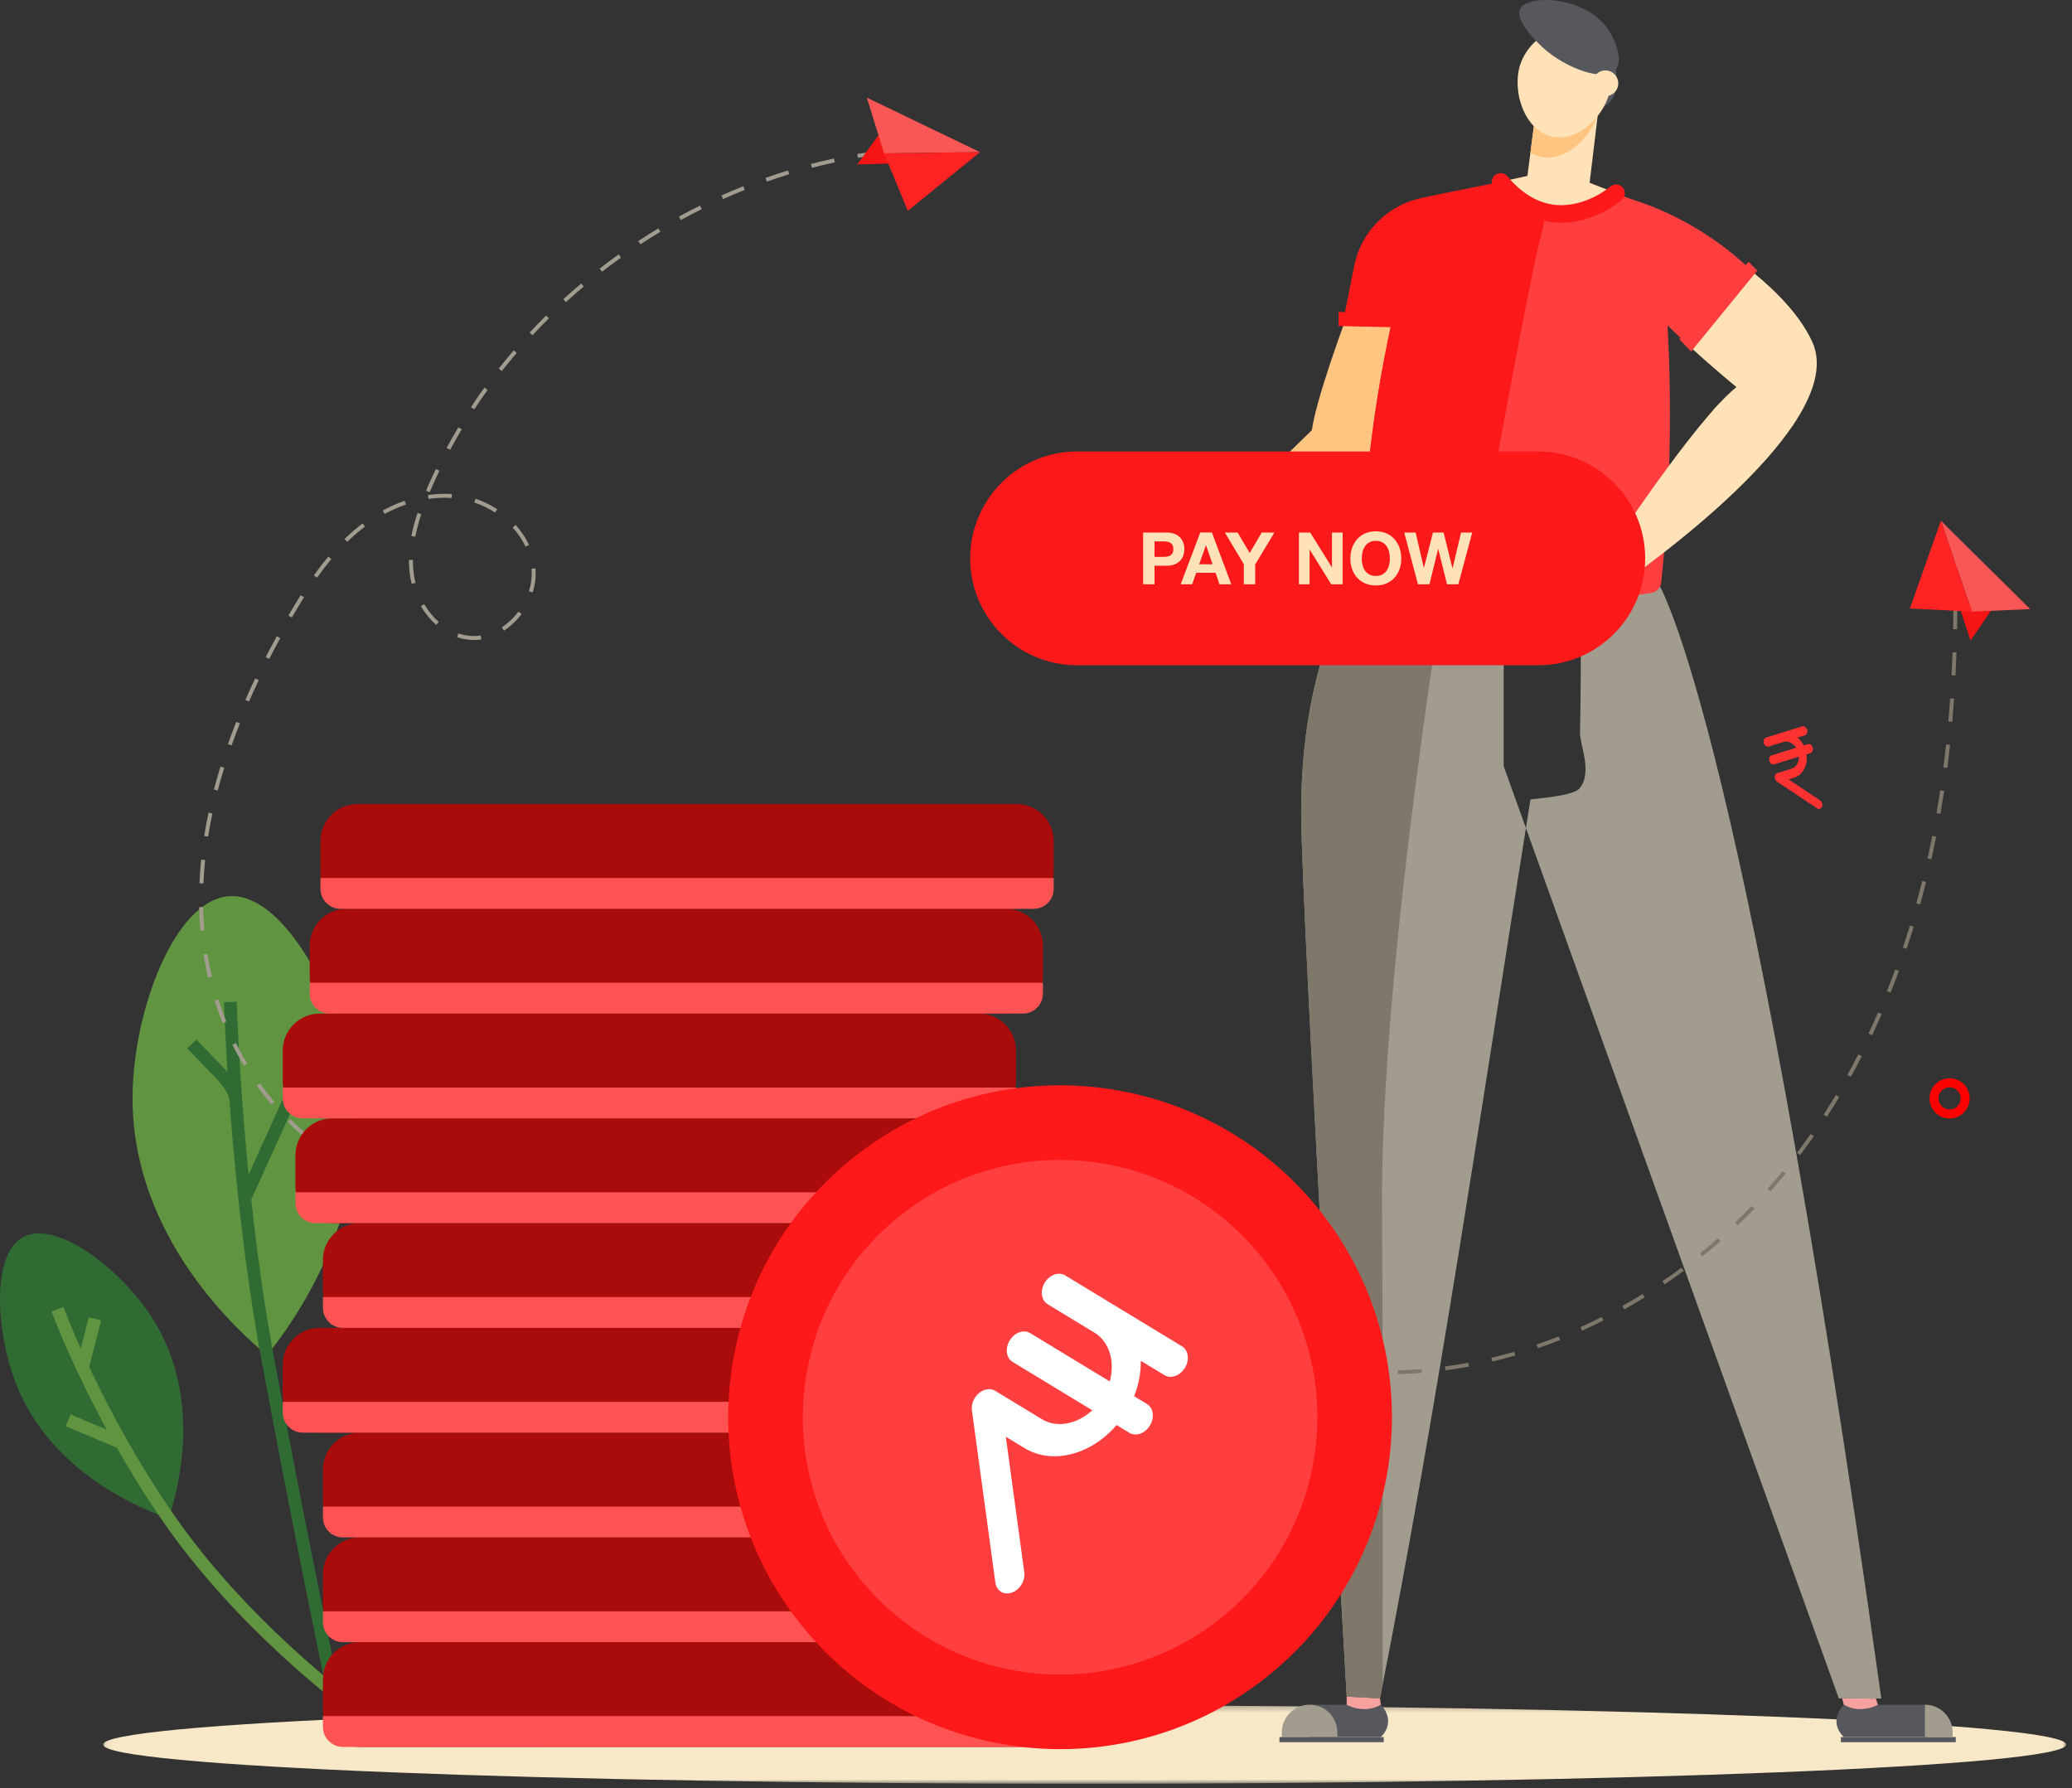 <svg width="343" height="296" viewBox="0 0 343 296" fill="none" xmlns="http://www.w3.org/2000/svg">
<rect x="0" y="0" width="343" height="296" fill="#333333" stroke="none"/>
<g clip-path="url(#clip0_0_1)">
<mask id="mask0_0_1" style="mask-type:luminance" maskUnits="userSpaceOnUse" x="17" y="282" width="326" height="14">
<path d="M17.062 282.263H342.041V295.24H17.062V282.263Z" fill="white"/>
</mask>
<g mask="url(#mask0_0_1)">
<path fill-rule="evenodd" clip-rule="evenodd" d="M17.062 288.751C17.062 285.168 89.812 282.263 179.552 282.263C269.292 282.263 342.042 285.168 342.042 288.751C342.042 292.335 269.292 295.24 179.552 295.24C89.812 295.24 17.062 292.335 17.062 288.751Z" fill="#F7E8C8"/>
</g>
<path fill-rule="evenodd" clip-rule="evenodd" d="M27.922 251.332C29.052 247.921 33.989 231.881 25.217 218.17C19.96 209.955 9.306 201.834 3.845 204.758C-1.479 207.609 -0.615 220.294 2.465 228.544C8.238 244.003 24.074 249.991 27.922 251.332Z" fill="#306B34"/>
<path fill-rule="evenodd" clip-rule="evenodd" d="M56.527 282.397L57.779 280.702C57.611 280.577 40.757 268.021 28.787 250.732C16.788 233.402 10.568 216.51 10.507 216.34L8.527 217.062C8.589 217.233 14.903 234.379 27.055 251.932C39.23 269.515 56.356 282.27 56.527 282.397Z" fill="#619440"/>
<path fill-rule="evenodd" clip-rule="evenodd" d="M19.563 239.719L20.382 237.779L11.7 234.118L10.881 236.059L19.563 239.719ZM14.708 226.454L16.75 218.544L14.71 218.017L12.668 225.928L14.708 226.454ZM44.213 224.31C40.186 220.98 21.72 205.027 21.944 181.362C22.079 167.181 28.936 148.95 37.921 148.336C46.684 147.739 55.412 164.036 57.985 176.578C62.807 200.082 47.919 219.687 44.213 224.31Z" fill="#619440"/>
<path fill-rule="evenodd" clip-rule="evenodd" d="M54.281 280.947L56.344 280.513C56.285 280.236 50.456 252.431 45.249 224.118C40.055 195.878 39.199 166.106 39.191 165.809L37.085 165.866C37.093 166.166 37.952 196.093 43.177 224.5C48.389 252.84 54.223 280.67 54.281 280.947Z" fill="#306B34"/>
<path fill-rule="evenodd" clip-rule="evenodd" d="M41.494 198.767L48.733 182.777L46.814 181.909L39.575 197.898L41.494 198.767ZM37.961 181.889L40.001 181.362C39.457 179.258 37.907 177.654 36.661 176.365L32.511 172.068L30.995 173.533L35.146 177.829C36.276 178.998 37.556 180.324 37.961 181.889Z" fill="#306B34"/>
<path fill-rule="evenodd" clip-rule="evenodd" d="M149.769 25.154L149.717 24.504C151.017 24.398 152.337 24.322 153.642 24.276L153.665 24.928C152.371 24.973 151.061 25.05 149.769 25.154ZM142.028 26.127L141.918 25.484C143.211 25.264 144.518 25.069 145.806 24.907L145.888 25.554C144.61 25.716 143.311 25.908 142.028 26.127ZM134.403 27.772L134.238 27.14C135.503 26.81 136.788 26.505 138.061 26.23L138.198 26.868C136.936 27.14 135.658 27.444 134.403 27.772ZM126.942 30.056L126.726 29.441C127.958 29.007 129.213 28.593 130.456 28.213L130.648 28.836C129.413 29.216 128.166 29.626 126.942 30.056ZM119.696 32.949L119.43 32.353C120.625 31.818 121.843 31.303 123.048 30.823L123.29 31.428C122.093 31.908 120.884 32.418 119.696 32.949ZM112.706 36.419L112.393 35.846C113.536 35.22 114.708 34.609 115.876 34.029L116.166 34.614C115.006 35.19 113.842 35.797 112.706 36.419ZM106.016 40.436L105.656 39.889C106.748 39.175 107.868 38.471 108.985 37.801L109.321 38.361C108.211 39.027 107.099 39.725 106.016 40.436ZM99.665 44.971L99.264 44.456C100.294 43.656 101.354 42.866 102.414 42.109L102.794 42.64C101.742 43.392 100.689 44.176 99.665 44.971ZM93.693 50L93.253 49.518C94.215 48.639 95.209 47.768 96.208 46.928L96.628 47.426C95.637 48.261 94.648 49.128 93.693 50ZM88.147 55.492L87.669 55.047C88.559 54.092 89.479 53.143 90.406 52.227L90.865 52.69C89.944 53.6 89.03 54.544 88.147 55.492ZM83.069 61.418L82.557 61.014C83.359 59.994 84.199 58.972 85.051 57.977L85.547 58.402C84.7 59.39 83.867 60.405 83.069 61.418ZM78.508 67.748L77.963 67.389C78.677 66.303 79.426 65.216 80.192 64.153L80.722 64.535C79.961 65.59 79.217 66.67 78.508 67.748ZM74.511 74.445L73.936 74.135C74.552 72.992 75.205 71.843 75.876 70.718L76.436 71.052C75.77 72.169 75.122 73.309 74.511 74.445ZM81.96 84.837C80.887 84.138 79.728 83.574 78.52 83.167L78.728 82.548C79.986 82.973 81.196 83.561 82.316 84.289L81.96 84.837ZM71.126 81.468L70.526 81.213C70.662 80.891 70.801 80.573 70.942 80.254C71.33 79.378 71.736 78.497 72.152 77.634L72.74 77.918C72.328 78.773 71.923 79.648 71.539 80.518C71.399 80.833 71.262 81.149 71.126 81.468ZM70.936 82.578L70.842 81.931C72.182 81.735 73.52 81.681 74.816 81.772L74.771 82.424C73.521 82.336 72.231 82.387 70.936 82.578ZM86.984 90.474C86.459 89.349 85.749 88.285 84.871 87.311L85.354 86.875C86.276 87.895 87.023 89.015 87.576 90.199L86.984 90.474ZM63.674 85.068L63.362 84.494C64.546 83.851 65.766 83.31 66.987 82.886L67.201 83.503C66.013 83.915 64.826 84.443 63.674 85.068ZM68.104 88.718C68.339 87.499 68.671 86.249 69.12 84.895L69.739 85.101C69.299 86.426 68.974 87.651 68.745 88.842L68.104 88.718ZM87.558 97.864C87.95 96.611 88.093 95.352 87.983 94.124L88.633 94.066C88.751 95.381 88.599 96.723 88.181 98.058L87.558 97.864ZM57.487 89.684L57.032 89.217C57.596 88.668 58.177 88.138 58.76 87.647C59.17 87.3 59.598 86.96 60.03 86.637L60.42 87.158C60 87.474 59.582 87.806 59.182 88.145C58.61 88.628 58.04 89.144 57.487 89.684ZM68.151 96.632C68.011 96.089 67.906 95.536 67.837 94.99C67.74 94.238 67.693 93.457 67.697 92.67L68.35 92.673C68.346 93.431 68.39 94.183 68.484 94.907C68.551 95.427 68.651 95.953 68.783 96.47L68.151 96.632ZM83.43 104.375L83.074 103.828C84.118 103.148 85.043 102.275 85.824 101.231L86.347 101.622C85.52 102.727 84.537 103.653 83.43 104.375ZM52.485 95.619L51.953 95.241C52.745 94.125 53.553 93.073 54.353 92.116L54.853 92.534C54.063 93.478 53.268 94.516 52.485 95.619ZM72.2 103.429C71.225 102.57 70.374 101.525 69.67 100.327L70.232 99.997C70.901 101.135 71.709 102.127 72.631 102.94L72.2 103.429ZM75.665 105.466L75.873 104.846C76.373 105.014 76.889 105.134 77.403 105.204C78.123 105.301 78.857 105.297 79.583 105.187L79.68 105.833C78.893 105.951 78.097 105.957 77.316 105.85C76.761 105.775 76.206 105.646 75.665 105.466ZM48.313 102.21L47.748 101.883C48.474 100.633 49.135 99.53 49.772 98.516L50.325 98.863C49.692 99.87 49.034 100.965 48.313 102.21ZM44.566 109.066L43.985 108.769C44.571 107.625 45.189 106.459 45.823 105.301L46.395 105.614C45.765 106.766 45.149 107.927 44.565 109.066H44.566ZM41.213 116.122L40.615 115.862C41.129 114.684 41.678 113.482 42.245 112.29L42.835 112.57C42.271 113.756 41.725 114.952 41.213 116.122ZM37.725 123.164C37.923 122.602 38.127 122.042 38.335 121.484C38.585 120.815 38.841 120.149 39.104 119.486L39.711 119.726C39.45 120.386 39.195 121.047 38.947 121.711C38.74 122.266 38.537 122.824 38.34 123.382L37.725 123.164ZM35.415 130.676C35.741 129.427 36.103 128.156 36.491 126.896L37.114 127.087C36.729 128.338 36.37 129.601 36.047 130.841L35.415 130.676ZM33.807 138.373C34.007 137.097 34.245 135.796 34.516 134.504L35.155 134.637C34.885 135.919 34.649 137.209 34.452 138.473L33.807 138.373ZM33.024 146.198C33.079 144.903 33.173 143.583 33.304 142.272L33.954 142.338C33.824 143.635 33.73 144.943 33.677 146.224L33.024 146.198ZM33.184 154.062L33.154 153.698C33.062 152.526 33.004 151.328 32.98 150.132L33.633 150.12C33.656 151.301 33.713 152.488 33.805 153.647L33.834 154.007L33.184 154.062ZM34.452 161.834C34.145 160.556 33.882 159.258 33.671 157.971L34.315 157.867C34.523 159.137 34.783 160.42 35.087 161.68L34.452 161.834ZM36.861 169.33C36.371 168.12 35.919 166.874 35.518 165.626L36.14 165.426C36.536 166.659 36.982 167.89 37.466 169.086L36.861 169.33ZM40.363 176.386C39.697 175.27 39.062 174.106 38.478 172.926L39.062 172.634C39.64 173.801 40.266 174.95 40.922 176.054L40.363 176.386ZM44.933 182.806C44.096 181.819 43.283 180.77 42.515 179.691L43.047 179.312C43.804 180.378 44.606 181.412 45.432 182.384L44.933 182.806ZM50.551 188.336C49.546 187.519 48.559 186.632 47.614 185.7L48.073 185.236C49.002 186.153 49.975 187.026 50.963 187.83L50.551 188.336ZM57.137 192.667C55.981 192.07 54.835 191.399 53.731 190.673L54.091 190.128C55.175 190.842 56.301 191.502 57.436 192.088L57.136 192.668L57.137 192.667ZM61.034 194.395L60.741 194.285L60.973 193.675L61.262 193.785C61.987 194.055 62.725 194.301 63.455 194.519L63.268 195.144C62.524 194.924 61.772 194.671 61.034 194.395Z" fill="#A29C8F"/>
<path fill-rule="evenodd" clip-rule="evenodd" d="M145.814 21.839L141.908 27.215L147.251 27.079L147.847 24.316L145.814 21.839Z" fill="#F51515"/>
<path fill-rule="evenodd" clip-rule="evenodd" d="M162.236 25.179L143.5 16.162L146.342 25.374L162.236 25.179Z" fill="#F95656"/>
<path fill-rule="evenodd" clip-rule="evenodd" d="M162.236 25.179L150.284 34.893L146.342 25.374L162.236 25.179Z" fill="#FF2323"/>
<path fill-rule="evenodd" clip-rule="evenodd" d="M242.241 35.51C234.737 35.019 227.792 39.48 225.116 46.509C221.833 55.132 217.893 66.159 217.162 71.209C217.162 71.209 199.974 87.977 192.972 94.617L196.695 97.84C196.695 97.84 220.089 82.629 227.22 75.942C234.349 69.254 242.241 35.511 242.241 35.511" fill="#FFC581"/>
<path fill-rule="evenodd" clip-rule="evenodd" d="M310.534 281.136L310.877 282.156L308.569 284.567L306.123 283.492L305.22 282.156L304.957 281.102L310.534 281.136ZM228.443 281.099L228.582 282.156L227.467 283.99L224.193 283.681L223.216 283.081L222.924 282.156L222.933 280.814L228.443 281.099Z" fill="#F6A19E"/>
<path fill-rule="evenodd" clip-rule="evenodd" d="M259.96 106.037C259.135 105.915 258.655 103.891 258.966 102.265C259.434 99.815 261.624 98.509 261.994 98.296C262.324 98.962 262.839 100.27 262.608 101.903C262.315 103.971 260.878 106.174 259.96 106.037Z" fill="#47B27C"/>
<path fill-rule="evenodd" clip-rule="evenodd" d="M259.863 104.895C260.092 105.698 258.446 106.97 256.837 107.357C254.412 107.939 252.319 106.484 251.972 106.234C252.443 105.661 253.423 104.65 255.005 104.188C257.009 103.601 259.609 104.001 259.863 104.895Z" fill="#47B27C"/>
<path fill-rule="evenodd" clip-rule="evenodd" d="M258.745 103.908C258.239 104.572 256.235 104.015 254.961 102.958C253.042 101.365 252.955 98.818 252.948 98.389C253.689 98.423 255.085 98.602 256.403 99.594C258.073 100.847 259.308 103.171 258.745 103.908Z" fill="#47B27C"/>
<path fill-rule="evenodd" clip-rule="evenodd" d="M262.627 18.151H263.575C265.769 18.151 267.548 16.373 267.548 14.178V10.33H262.628L262.627 18.151Z" fill="#57575E"/>
<path fill-rule="evenodd" clip-rule="evenodd" d="M273.988 95.623C273.988 95.623 287.887 113.423 311.438 281.136L304.397 281.099L248.919 126.815V95.623H273.989H273.988ZM232.091 86.07C232.091 86.07 215.317 99.261 215.397 134.685C215.433 150.55 222.933 280.813 222.933 280.813L228.443 281.098C238.214 231.503 245.283 182.761 253.354 132.32C254.51 132.155 260.427 131.724 261.452 130.52C263.702 127.875 261.507 123.267 261.554 121.24C261.744 113.127 261.796 94.576 261.27 87.738C254.778 88.276 238.19 86.665 232.091 86.07Z" fill="#A29C8F"/>
<path fill-rule="evenodd" clip-rule="evenodd" d="M222.933 280.813C222.933 280.813 215.433 150.551 215.397 134.686C215.317 99.261 232.091 86.07 232.091 86.07C233.506 86.236 234.951 86.39 236.415 86.536L240.362 89.05C240.362 89.05 228.495 158.464 228.782 199.971C228.94 223.036 228.922 255.024 228.873 278.897L228.443 281.099L222.933 280.813Z" fill="#7F786A"/>
<path fill-rule="evenodd" clip-rule="evenodd" d="M229.269 96.224C226.969 95.663 225.381 93.567 225.479 91.202C225.979 79.254 227.514 65.687 230.898 51.03C232.391 44.566 234.101 38.504 235.928 32.864L257.563 28.078L274.3 34.632C275.517 44.194 276.369 55.002 276.443 66.859C276.51 77.611 275.927 87.502 275.002 96.377C274.909 97.279 274.218 98.003 273.322 98.141C267.568 99.026 260.712 99.628 253 99.415C243.817 99.162 235.803 97.82 229.269 96.224Z" fill="#FF3F3F"/>
<path fill-rule="evenodd" clip-rule="evenodd" d="M227.336 95.734C226.166 95.426 225.367 94.354 225.407 93.145C225.817 80.735 227.328 66.487 230.898 51.029C232.39 44.565 233.53 38.402 235.358 32.761C239.981 31.739 245.175 30.818 249.798 29.795C251.31 30.035 253.495 30.645 254.71 32.425C256.31 34.771 255.392 37.922 255.116 38.937C253.557 44.677 249.376 67.22 243.673 98.767C237.474 98.08 231.983 96.954 227.336 95.734Z" fill="#FD1919"/>
<path fill-rule="evenodd" clip-rule="evenodd" d="M264.681 17.519L262.748 33.529L252.437 32.307L254.607 15.539L264.681 17.519Z" fill="#FFE2B7"/>
<path fill-rule="evenodd" clip-rule="evenodd" d="M254.608 15.538L264.682 17.518L264.571 18.438C263.514 22.799 259.16 26.841 255.011 25.942C254.415 25.813 253.859 25.587 253.346 25.285L254.608 15.538Z" fill="#FFC581"/>
<path fill-rule="evenodd" clip-rule="evenodd" d="M255.825 5.611C255.453 5.826 252.618 7.523 251.61 10.855C250.27 15.28 252.438 21.642 256.949 22.619C261.264 23.552 265.804 19.14 266.62 14.586C267.344 10.55 265.293 5.557 261.643 4.483C259.077 3.728 256.594 5.166 255.825 5.611Z" fill="#FFE2B7"/>
<path fill-rule="evenodd" clip-rule="evenodd" d="M251.65 1.467C250.587 3.504 255.081 7.585 255.525 7.982C259.358 11.41 265.586 13.578 267.4 11.561C268.733 10.079 267.506 6.534 265.89 4.431C261.958 -0.679 252.9 -0.933 251.65 1.467Z" fill="#57575E"/>
<path fill-rule="evenodd" clip-rule="evenodd" d="M267.854 14.188C268.073 13.028 267.312 11.911 266.153 11.693C264.993 11.473 263.877 12.236 263.658 13.393C263.438 14.553 264.201 15.669 265.358 15.888C266.518 16.108 267.635 15.345 267.854 14.188Z" fill="#FFE2B7"/>
<path fill-rule="evenodd" clip-rule="evenodd" d="M196.695 97.84L194.241 100.168C194.011 100.874 193.528 102.053 192.493 103.164C192.003 103.692 189.923 105.924 187.516 105.456C185.821 105.126 184.246 103.514 184.513 102.626C184.603 102.33 184.89 102.14 185.173 102.016L192.973 94.616L196.695 97.84Z" fill="#F26D6D"/>
<path fill-rule="evenodd" clip-rule="evenodd" d="M248.41 30.102L257.563 28.078L267.535 31.983C265.592 33.583 262.885 34.947 259.945 35.255C255.501 35.721 251.13 33.706 248.41 30.102ZM284.201 52.707C286.319 50.246 288.473 47.743 290.237 45.096C294.529 48.623 298.184 52.552 300.032 56.647C301.82 60.613 300.129 65.495 296.732 70.495C292.442 70.541 287.669 69.434 283.634 67.847C285.05 66.252 286.356 64.936 287.454 64.067C287.454 64.067 283.917 61.195 279.724 57.349C281.55 55.656 283.03 54.066 284.201 52.707Z" fill="#FFE2B7"/>
<path fill-rule="evenodd" clip-rule="evenodd" d="M228.582 282.155C228.582 282.155 231.308 284.778 228.582 287.505H216.792V282.155H222.925C222.925 282.155 225.735 283.801 228.582 282.155Z" fill="#57575E"/>
<path fill-rule="evenodd" clip-rule="evenodd" d="M221.393 287.504H212.193V286.754C212.193 284.214 214.253 282.154 216.793 282.154C219.333 282.154 221.393 284.214 221.393 286.754V287.504Z" fill="#A29C8F"/>
<mask id="mask1_0_1" style="mask-type:luminance" maskUnits="userSpaceOnUse" x="0" y="0" width="343" height="296">
<path d="M0 295.24H342.041V0H0V295.24Z" fill="white"/>
</mask>
<g mask="url(#mask1_0_1)">
<path fill-rule="evenodd" clip-rule="evenodd" d="M211.799 288.361H229.062V287.504H211.799V288.361ZM305.22 282.155C305.22 282.155 302.494 284.778 305.22 287.505H319.145L318.645 282.155H310.878C310.878 282.155 308.067 283.801 305.221 282.155" fill="#57575E"/>
</g>
<mask id="mask2_0_1" style="mask-type:luminance" maskUnits="userSpaceOnUse" x="0" y="0" width="343" height="296">
<path d="M0 295.24H342.041V0H0V295.24Z" fill="white"/>
</mask>
<g mask="url(#mask2_0_1)">
<path fill-rule="evenodd" clip-rule="evenodd" d="M304.74 288.361H323.757V287.504H304.74V288.361Z" fill="#57575E"/>
</g>
<mask id="mask3_0_1" style="mask-type:luminance" maskUnits="userSpaceOnUse" x="0" y="0" width="343" height="296">
<path d="M0 295.24H342.041V0H0V295.24Z" fill="white"/>
</mask>
<g mask="url(#mask3_0_1)">
<path fill-rule="evenodd" clip-rule="evenodd" d="M318.646 282.155C321.186 282.155 323.246 284.215 323.246 286.755V287.505H318.646V282.155Z" fill="#A29C8F"/>
</g>
<mask id="mask4_0_1" style="mask-type:luminance" maskUnits="userSpaceOnUse" x="0" y="0" width="343" height="296">
<path d="M0 295.24H342.041V0H0V295.24Z" fill="white"/>
</mask>
<g mask="url(#mask4_0_1)">
<path fill-rule="evenodd" clip-rule="evenodd" d="M235.358 32.762C229.703 33.927 225.295 38.366 224.171 44.029L222.369 53.107L233.981 53.472L235.358 32.762Z" fill="#FD1919"/>
</g>
<mask id="mask5_0_1" style="mask-type:luminance" maskUnits="userSpaceOnUse" x="0" y="0" width="343" height="296">
<path d="M0 295.24H342.041V0H0V295.24Z" fill="white"/>
</mask>
<g mask="url(#mask5_0_1)">
<path fill-rule="evenodd" clip-rule="evenodd" d="M190.894 96.707C190.894 96.707 188.442 96.764 188.113 96.992C187.785 97.221 186.529 99.322 187.253 100.528C187.977 101.734 189.109 98.336 189.109 98.336L190.894 96.707Z" fill="#F26D6D"/>
</g>
<mask id="mask6_0_1" style="mask-type:luminance" maskUnits="userSpaceOnUse" x="0" y="0" width="343" height="296">
<path d="M0 295.24H342.041V0H0V295.24Z" fill="white"/>
</mask>
<g mask="url(#mask6_0_1)">
<path fill-rule="evenodd" clip-rule="evenodd" d="M279.724 57.349C274.265 52.342 267.694 45.682 266.361 41.554C264.006 34.254 269.192 32.762 269.192 32.762C269.192 32.762 280.346 35.322 290.237 45.096C288.474 47.744 286.319 50.246 284.201 52.706C283.031 54.066 281.551 55.656 279.724 57.349Z" fill="#FF3F3F"/>
</g>
<mask id="mask7_0_1" style="mask-type:luminance" maskUnits="userSpaceOnUse" x="0" y="0" width="343" height="296">
<path d="M0 295.24H342.041V0H0V295.24Z" fill="white"/>
</mask>
<g mask="url(#mask7_0_1)">
<path fill-rule="evenodd" clip-rule="evenodd" d="M290.897 44.788L279.949 58.183L277.993 56.147L289.457 43.325L290.897 44.788Z" fill="#FF3F3F"/>
</g>
<mask id="mask8_0_1" style="mask-type:luminance" maskUnits="userSpaceOnUse" x="0" y="0" width="343" height="296">
<path d="M0 295.24H342.041V0H0V295.24Z" fill="white"/>
</mask>
<g mask="url(#mask8_0_1)">
<path fill-rule="evenodd" clip-rule="evenodd" d="M232.841 52.011L221.595 51.634V53.965L232.532 54.205L232.841 52.011ZM258.48 36.865C258.155 36.865 257.825 36.853 257.49 36.826C253.706 36.534 250.277 34.586 247.3 31.034C246.785 30.421 246.865 29.507 247.48 28.992C248.092 28.478 249.006 28.558 249.521 29.172C251.972 32.095 254.721 33.698 257.689 33.934C262.552 34.304 266.543 30.924 266.583 30.889C267.188 30.367 268.103 30.43 268.626 31.033C269.151 31.635 269.09 32.548 268.489 33.073C268.303 33.237 264.087 36.865 258.48 36.865Z" fill="#FD1919"/>
</g>
<mask id="mask9_0_1" style="mask-type:luminance" maskUnits="userSpaceOnUse" x="0" y="0" width="343" height="296">
<path d="M0 295.24H342.041V0H0V295.24Z" fill="white"/>
</mask>
<g mask="url(#mask9_0_1)">
<path fill-rule="evenodd" clip-rule="evenodd" d="M272.854 93.428C271.492 94.451 270.291 95.326 269.321 96.02C269.161 96.135 269.004 96.245 268.856 96.35C267.521 97.299 266.733 97.826 266.733 97.826L266.406 95.956L265.752 92.218C265.752 92.218 272.459 81.952 278.937 73.575L279.388 72.993C279.989 72.223 280.588 71.472 281.176 70.748C282.302 69.365 283.396 68.088 284.417 66.982C286.998 67.418 289.678 68.137 292.397 68.867C293.988 69.294 295.481 69.774 296.875 70.281C291.773 77.896 282.649 85.811 275.771 91.191C274.741 91.997 273.762 92.745 272.854 93.428ZM263.588 94.097C259.163 94.187 258.113 94.675 258.042 95.131C257.942 95.76 259.59 97.03 261.31 96.636C262.514 96.361 263.43 95.345 263.588 94.097Z" fill="#FFE2B7"/>
</g>
<mask id="mask10_0_1" style="mask-type:luminance" maskUnits="userSpaceOnUse" x="0" y="0" width="343" height="296">
<path d="M0 295.24H342.041V0H0V295.24Z" fill="white"/>
</mask>
<g mask="url(#mask10_0_1)">
<path fill-rule="evenodd" clip-rule="evenodd" d="M268.915 96.309L266.733 97.827C266.468 98.521 265.925 99.672 264.833 100.729C264.316 101.231 262.125 103.353 259.745 102.762C258.069 102.345 256.58 100.654 256.892 99.781C256.997 99.49 257.292 99.315 257.581 99.205L266.949 90.413L268.915 96.309Z" fill="#FFE2B7"/>
</g>
<mask id="mask11_0_1" style="mask-type:luminance" maskUnits="userSpaceOnUse" x="0" y="0" width="343" height="296">
<path d="M0 295.24H342.041V0H0V295.24Z" fill="white"/>
</mask>
<g mask="url(#mask11_0_1)">
<path fill-rule="evenodd" clip-rule="evenodd" d="M254.657 110.106H178.292C168.524 110.106 160.606 102.188 160.606 92.418C160.606 82.649 168.524 74.73 178.292 74.73H254.657C264.427 74.73 272.344 82.65 272.344 92.418C272.344 102.188 264.426 110.106 254.658 110.106" fill="#FD1919"/>
</g>
<mask id="mask12_0_1" style="mask-type:luminance" maskUnits="userSpaceOnUse" x="0" y="0" width="343" height="296">
<path d="M0 295.24H342.041V0H0V295.24Z" fill="white"/>
</mask>
<g mask="url(#mask12_0_1)">
<path fill-rule="evenodd" clip-rule="evenodd" d="M192.583 92.174C192.799 92.174 193.007 92.158 193.207 92.126C193.407 92.094 193.583 92.032 193.735 91.941C193.887 91.848 194.009 91.718 194.101 91.55C194.193 91.382 194.239 91.162 194.239 90.89C194.239 90.618 194.193 90.399 194.101 90.23C194.009 90.062 193.887 89.932 193.735 89.84C193.583 89.748 193.407 89.686 193.207 89.654C193.007 89.622 192.799 89.607 192.583 89.607H191.119V92.174H192.583ZM193.099 88.142C193.635 88.142 194.091 88.22 194.467 88.376C194.843 88.532 195.149 88.738 195.385 88.994C195.621 89.25 195.793 89.542 195.901 89.87C196.009 90.198 196.063 90.538 196.063 90.89C196.063 91.235 196.009 91.572 195.901 91.904C195.793 92.236 195.621 92.53 195.385 92.786C195.149 93.042 194.843 93.248 194.467 93.404C194.091 93.56 193.635 93.638 193.099 93.638H191.119V96.71H189.235V88.142H193.099ZM200.731 93.398L199.651 90.253H199.627L198.511 93.398H200.731ZM200.623 88.141L203.827 96.711H201.871L201.223 94.801H198.019L197.347 96.711H195.451L198.691 88.141H200.623ZM202.759 88.142H204.871L206.875 91.527L208.867 88.142H210.967L207.787 93.422V96.71H205.903V93.374L202.759 88.142ZM216.895 88.142L220.471 93.89H220.495V88.142H222.259V96.71H220.375L216.811 90.974H216.787V96.71H215.023V88.142H216.895ZM225.553 93.512C225.637 93.852 225.771 94.158 225.955 94.43C226.139 94.702 226.379 94.92 226.675 95.084C226.971 95.248 227.331 95.33 227.755 95.33C228.179 95.33 228.539 95.248 228.835 95.084C229.131 94.92 229.371 94.702 229.555 94.43C229.739 94.158 229.873 93.853 229.957 93.512C230.041 93.172 230.083 92.822 230.083 92.462C230.083 92.086 230.041 91.722 229.957 91.37C229.873 91.018 229.739 90.704 229.555 90.428C229.371 90.153 229.131 89.932 228.835 89.768C228.539 89.605 228.179 89.522 227.755 89.522C227.331 89.522 226.971 89.605 226.675 89.768C226.379 89.932 226.139 90.153 225.955 90.428C225.771 90.704 225.637 91.018 225.553 91.37C225.469 91.722 225.427 92.086 225.427 92.462C225.427 92.822 225.469 93.172 225.553 93.512ZM223.831 90.68C224.023 90.132 224.299 89.655 224.659 89.246C225.019 88.838 225.461 88.519 225.985 88.286C226.509 88.054 227.099 87.938 227.755 87.938C228.419 87.938 229.011 88.054 229.531 88.286C230.051 88.519 230.491 88.838 230.851 89.246C231.211 89.655 231.487 90.132 231.679 90.68C231.871 91.228 231.967 91.823 231.967 92.462C231.967 93.086 231.871 93.668 231.679 94.208C231.487 94.748 231.211 95.218 230.851 95.618C230.491 96.018 230.051 96.332 229.531 96.56C229.011 96.788 228.419 96.903 227.755 96.903C227.099 96.903 226.509 96.788 225.985 96.56C225.461 96.332 225.019 96.019 224.659 95.618C224.299 95.218 224.023 94.748 223.831 94.208C223.639 93.668 223.543 93.086 223.543 92.462C223.543 91.822 223.639 91.228 223.831 90.68ZM239.539 96.71L238.087 90.878H238.063L236.635 96.71H234.727L232.459 88.142H234.343L235.699 93.974H235.723L237.211 88.142H238.975L240.439 94.046H240.463L241.867 88.142H243.715L241.411 96.71H239.539Z" fill="#FFE2B7"/>
</g>
<mask id="mask13_0_1" style="mask-type:luminance" maskUnits="userSpaceOnUse" x="0" y="0" width="343" height="296">
<path d="M0 295.24H342.041V0H0V295.24Z" fill="white"/>
</mask>
<g mask="url(#mask13_0_1)">
<path fill-rule="evenodd" clip-rule="evenodd" d="M322.736 179.958C321.723 179.958 320.898 180.782 320.898 181.796C320.898 182.809 321.723 183.634 322.736 183.634C323.749 183.634 324.574 182.809 324.574 181.796C324.574 180.782 323.749 179.958 322.736 179.958ZM322.736 185.119C320.903 185.119 319.413 183.628 319.413 181.796C319.413 179.963 320.903 178.473 322.736 178.473C324.569 178.473 326.059 179.963 326.059 181.796C326.059 183.628 324.569 185.119 322.736 185.119Z" fill="#FF0000"/>
</g>
<mask id="mask14_0_1" style="mask-type:luminance" maskUnits="userSpaceOnUse" x="0" y="0" width="343" height="296">
<path d="M0 295.24H342.041V0H0V295.24Z" fill="white"/>
</mask>
<g mask="url(#mask14_0_1)">
<path fill-rule="evenodd" clip-rule="evenodd" d="M298.783 121.697C299.113 121.594 299.277 121.181 299.151 120.774C299.024 120.367 298.654 120.121 298.324 120.224L294.741 121.339L292.353 122.082C292.024 122.185 291.859 122.598 291.986 123.006C292.113 123.412 292.483 123.659 292.812 123.556L295.2 122.812C295.978 122.57 296.827 122.984 297.341 123.763L293.271 125.03C292.942 125.133 292.777 125.547 292.904 125.953C293.031 126.36 293.401 126.607 293.73 126.505L297.8 125.237C297.82 126.171 297.355 126.993 296.578 127.235L294.19 127.978C294.112 128.003 294.04 128.046 293.98 128.105C293.857 128.226 293.784 128.405 293.78 128.605C293.775 128.805 293.838 129.008 293.955 129.169C294.013 129.251 294.083 129.319 294.16 129.369L300.771 133.776C300.933 133.886 301.108 133.909 301.261 133.861C301.414 133.814 301.544 133.694 301.616 133.514C301.76 133.155 301.616 132.687 301.292 132.472L296.09 129.004L297.037 128.709C298.479 128.259 299.289 126.617 299.043 124.85L299.701 124.645C300.031 124.543 300.195 124.129 300.069 123.722C299.942 123.315 299.572 123.068 299.242 123.172L298.584 123.376C298.324 122.856 297.971 122.422 297.574 122.074L298.784 121.697H298.783Z" fill="#FF3131"/>
</g>
<mask id="mask15_0_1" style="mask-type:luminance" maskUnits="userSpaceOnUse" x="0" y="0" width="343" height="296">
<path d="M0 295.24H342.041V0H0V295.24Z" fill="white"/>
</mask>
<g mask="url(#mask15_0_1)">
<path fill-rule="evenodd" clip-rule="evenodd" d="M323.059 111.78C323.119 110.616 323.169 109.451 323.211 108.287L323.223 107.957L323.878 107.978L323.867 108.31C323.825 109.478 323.774 110.645 323.714 111.812L323.059 111.78ZM323.369 100.305L324.024 100.308C324.019 101.589 324.004 102.866 323.98 104.144L323.325 104.132C323.349 102.856 323.363 101.582 323.369 100.305ZM322.532 119.412C322.642 118.142 322.742 116.87 322.83 115.598L323.484 115.642C323.396 116.918 323.297 118.192 323.184 119.467L322.532 119.412ZM323.296 92.65L323.951 92.637C323.98 93.917 324.001 95.193 324.013 96.472L323.358 96.477C323.346 95.201 323.325 93.925 323.296 92.65ZM321.713 127.02C321.876 125.754 322.025 124.487 322.161 123.22L322.813 123.287C322.677 124.559 322.527 125.83 322.363 127.1L321.713 127.02ZM320.569 134.586C320.788 133.329 320.992 132.07 321.183 130.809L321.831 130.904C321.64 132.168 321.434 133.432 321.215 134.694L320.569 134.586ZM319.079 142.093C319.356 140.855 319.621 139.595 319.869 138.348L320.512 138.47C320.265 139.722 319.998 140.988 319.721 142.23L319.079 142.093ZM317.231 149.521C317.566 148.306 317.893 147.061 318.203 145.818L318.84 145.969C318.529 147.217 318.2 148.469 317.865 149.687L317.231 149.521ZM315 156.845C315.402 155.645 315.793 154.418 316.164 153.198L316.793 153.381C316.42 154.606 316.027 155.839 315.623 157.045L315 156.845ZM312.369 164.041C312.837 162.868 313.297 161.663 313.736 160.462L314.354 160.677C313.913 161.884 313.451 163.093 312.98 164.273L312.369 164.041ZM309.317 171.074C309.857 169.926 310.389 168.751 310.897 167.58L311.501 167.83C310.99 169.006 310.456 170.188 309.913 171.342L309.317 171.074ZM305.824 177.908C306.438 176.798 307.044 175.658 307.626 174.518L308.213 174.803C307.628 175.949 307.019 177.095 306.401 178.213L305.824 177.908ZM301.877 184.502C302.566 183.436 303.249 182.339 303.909 181.237L304.475 181.56C303.812 182.668 303.125 183.772 302.432 184.842L301.877 184.502ZM297.467 190.809C298.233 189.795 298.995 188.747 299.73 187.694L300.272 188.054C299.532 189.114 298.766 190.168 297.995 191.188L297.467 190.809ZM292.589 196.781C293.045 196.266 293.496 195.747 293.939 195.222C294.326 194.764 294.708 194.304 295.086 193.842L295.6 194.238C295.219 194.705 294.834 195.168 294.445 195.629C293.998 196.156 293.545 196.679 293.085 197.199L292.589 196.781ZM287.228 202.342C288.158 201.455 289.078 200.538 289.968 199.617L290.446 200.054C289.551 200.982 288.623 201.906 287.686 202.8L287.228 202.342ZM281.411 207.452C282.414 206.64 283.411 205.802 284.373 204.956L284.813 205.43C283.843 206.282 282.84 207.127 281.83 207.942L281.41 207.452H281.411ZM275.18 212.069C276.246 211.345 277.31 210.591 278.345 209.824L278.742 210.334C277.701 211.104 276.629 211.865 275.555 212.592L275.18 212.069ZM268.57 216.156C269.692 215.527 270.818 214.863 271.92 214.181L272.272 214.721C271.162 215.407 270.028 216.076 268.898 216.711L268.57 216.156ZM261.622 219.667C262.796 219.137 263.978 218.572 265.136 217.987L265.439 218.554C264.272 219.144 263.081 219.714 261.898 220.246L261.622 219.667ZM254.376 222.547C255.596 222.125 256.828 221.668 258.033 221.188L258.282 221.78C257.067 222.263 255.827 222.723 254.596 223.148L254.376 222.548V222.547ZM246.88 224.737C248.135 224.435 249.405 224.097 250.656 223.731L250.845 224.343C249.584 224.713 248.303 225.053 247.038 225.357L246.88 224.737ZM239.197 226.177C240.482 226.005 241.781 225.797 243.057 225.554L243.184 226.182C241.894 226.425 240.584 226.635 239.288 226.81L239.197 226.177ZM231.399 226.809C232.684 226.775 233.999 226.704 235.308 226.599L235.363 227.234C234.042 227.341 232.715 227.414 231.418 227.447L231.398 226.809H231.399ZM223.519 227.219L223.576 226.584C224.694 226.678 225.835 226.748 226.968 226.789L227.484 226.806L227.466 227.444L226.945 227.427C225.801 227.385 224.648 227.317 223.52 227.219H223.519ZM219.966 226.139C220.143 224.883 220.235 223.619 220.242 222.363L220.897 222.368C220.891 223.651 220.796 224.943 220.615 226.228L219.965 226.138L219.966 226.139ZM218.67 215.196L219.185 214.802C219.902 215.693 220.375 216.902 220.634 218.497L219.986 218.594C219.746 217.11 219.316 215.999 218.67 215.196ZM217.964 233.446C218.449 232.264 218.863 231.054 219.194 229.85L219.828 230.016C219.49 231.246 219.067 232.478 218.573 233.682L217.963 233.445L217.964 233.446ZM215.787 225.434L216.071 224.86C217.111 225.35 218.341 225.748 219.725 226.044L219.585 226.668C218.152 226.36 216.873 225.946 215.787 225.434ZM214.285 240.115C215.02 239.075 215.704 237.986 216.315 236.879L216.892 237.183C216.269 238.309 215.574 239.418 214.826 240.477L214.285 240.115ZM212.135 215.637C212.999 214.367 214.197 213.505 215.422 213.277L215.546 213.904C214.493 214.1 213.45 214.861 212.683 215.991L212.136 215.637H212.135ZM210.959 219.432L211.615 219.42C211.631 220.122 211.797 220.77 212.108 221.344C212.365 221.816 212.678 222.262 213.038 222.671L212.543 223.087C212.149 222.642 211.808 222.157 211.529 221.641C211.169 220.978 210.977 220.234 210.959 219.432ZM209.219 245.862C210.163 244.998 211.068 244.076 211.909 243.122L212.407 243.537C211.55 244.509 210.629 245.448 209.669 246.328L209.219 245.862ZM203.012 250.417C204.119 249.779 205.205 249.069 206.244 248.307L206.639 248.817C205.582 249.593 204.475 250.317 203.347 250.967L203.012 250.417ZM195.912 253.472C197.142 253.112 198.368 252.667 199.556 252.153L199.823 252.737C198.61 253.261 197.359 253.715 196.103 254.084L195.912 253.472ZM188.262 254.692C189.544 254.659 190.845 254.537 192.129 254.332L192.237 254.962C190.923 255.172 189.593 255.297 188.282 255.332L188.262 254.692Z" fill="#7F786A"/>
</g>
<mask id="mask16_0_1" style="mask-type:luminance" maskUnits="userSpaceOnUse" x="0" y="0" width="343" height="296">
<path d="M0 295.24H342.041V0H0V295.24Z" fill="white"/>
</mask>
<g mask="url(#mask16_0_1)">
<path fill-rule="evenodd" clip-rule="evenodd" d="M329.956 100.542L326.203 106.026L324.538 100.947L326.94 99.459L329.956 100.542Z" fill="#F51515"/>
</g>
<mask id="mask17_0_1" style="mask-type:luminance" maskUnits="userSpaceOnUse" x="0" y="0" width="343" height="296">
<path d="M0 295.24H342.041V0H0V295.24Z" fill="white"/>
</mask>
<g mask="url(#mask17_0_1)">
<path fill-rule="evenodd" clip-rule="evenodd" d="M321.298 86.195L336.081 100.817L326.449 101.231L321.298 86.195Z" fill="#F95656"/>
</g>
<mask id="mask18_0_1" style="mask-type:luminance" maskUnits="userSpaceOnUse" x="0" y="0" width="343" height="296">
<path d="M0 295.24H342.041V0H0V295.24Z" fill="white"/>
</mask>
<g mask="url(#mask18_0_1)">
<path fill-rule="evenodd" clip-rule="evenodd" d="M321.298 86.195L316.159 100.715L326.449 101.231L321.298 86.195Z" fill="#FF2323"/>
</g>
<mask id="mask19_0_1" style="mask-type:luminance" maskUnits="userSpaceOnUse" x="0" y="0" width="343" height="296">
<path d="M0 295.24H342.041V0H0V295.24Z" fill="white"/>
</mask>
<g mask="url(#mask19_0_1)">
<path fill-rule="evenodd" clip-rule="evenodd" d="M72.661 282.975C72.661 282.975 69.935 285.597 72.661 288.323H84.45V282.975H78.32C78.32 282.975 75.507 284.621 72.661 282.975Z" fill="#57575E"/>
</g>
<mask id="mask20_0_1" style="mask-type:luminance" maskUnits="userSpaceOnUse" x="0" y="0" width="343" height="296">
<path d="M0 295.24H342.041V0H0V295.24Z" fill="white"/>
</mask>
<g mask="url(#mask20_0_1)">
<path fill-rule="evenodd" clip-rule="evenodd" d="M79.85 288.322H89.05V286.222C89.05 284.427 87.595 282.974 85.802 282.974H83.096C81.303 282.974 79.849 284.427 79.849 286.221L79.85 288.322ZM72.181 289.18H89.443V288.323H72.181V289.18Z" fill="#F9E0D2"/>
</g>
<mask id="mask21_0_1" style="mask-type:luminance" maskUnits="userSpaceOnUse" x="0" y="0" width="343" height="296">
<path d="M0 295.24H342.041V0H0V295.24Z" fill="white"/>
</mask>
<g mask="url(#mask21_0_1)">
<path fill-rule="evenodd" clip-rule="evenodd" d="M59.575 271.803H168.715C172.095 271.803 174.835 274.543 174.835 277.923V283.023C174.835 286.403 172.095 289.143 168.715 289.143H59.575C56.195 289.143 53.455 286.403 53.455 283.023V277.923C53.455 274.543 56.195 271.803 59.575 271.803Z" fill="#AA0B0B"/>
</g>
<mask id="mask22_0_1" style="mask-type:luminance" maskUnits="userSpaceOnUse" x="0" y="0" width="343" height="296">
<path d="M0 295.24H342.041V0H0V295.24Z" fill="white"/>
</mask>
<g mask="url(#mask22_0_1)">
<path fill-rule="evenodd" clip-rule="evenodd" d="M53.456 285.827C53.456 287.658 54.94 289.142 56.771 289.142H171.52C173.35 289.142 174.835 287.658 174.835 285.827V284.043H53.455L53.456 285.827Z" fill="#FF5353"/>
</g>
<mask id="mask23_0_1" style="mask-type:luminance" maskUnits="userSpaceOnUse" x="0" y="0" width="343" height="296">
<path d="M0 295.24H342.041V0H0V295.24Z" fill="white"/>
</mask>
<g mask="url(#mask23_0_1)">
<path fill-rule="evenodd" clip-rule="evenodd" d="M59.575 254.463H168.715C172.095 254.463 174.835 257.202 174.835 260.582V265.682C174.835 269.062 172.095 271.802 168.715 271.802H59.575C56.195 271.802 53.455 269.062 53.455 265.682V260.582C53.455 257.202 56.195 254.463 59.575 254.463Z" fill="#AA0B0B"/>
</g>
<mask id="mask24_0_1" style="mask-type:luminance" maskUnits="userSpaceOnUse" x="0" y="0" width="343" height="296">
<path d="M0 295.24H342.041V0H0V295.24Z" fill="white"/>
</mask>
<g mask="url(#mask24_0_1)">
<path fill-rule="evenodd" clip-rule="evenodd" d="M53.456 268.487C53.456 270.318 54.94 271.802 56.771 271.802H171.52C173.35 271.802 174.835 270.318 174.835 268.487V266.702H53.455L53.456 268.487Z" fill="#FF5353"/>
</g>
<mask id="mask25_0_1" style="mask-type:luminance" maskUnits="userSpaceOnUse" x="0" y="0" width="343" height="296">
<path d="M0 295.24H342.041V0H0V295.24Z" fill="white"/>
</mask>
<g mask="url(#mask25_0_1)">
<path fill-rule="evenodd" clip-rule="evenodd" d="M59.575 237.123H168.715C172.095 237.123 174.835 239.863 174.835 243.243V248.343C174.835 251.723 172.095 254.463 168.715 254.463H59.575C56.195 254.463 53.455 251.723 53.455 248.343V243.243C53.455 239.863 56.195 237.123 59.575 237.123Z" fill="#AA0B0B"/>
</g>
<mask id="mask26_0_1" style="mask-type:luminance" maskUnits="userSpaceOnUse" x="0" y="0" width="343" height="296">
<path d="M0 295.24H342.041V0H0V295.24Z" fill="white"/>
</mask>
<g mask="url(#mask26_0_1)">
<path fill-rule="evenodd" clip-rule="evenodd" d="M53.456 251.148C53.456 252.978 54.94 254.463 56.771 254.463H171.52C173.35 254.463 174.835 252.979 174.835 251.148V249.363H53.455L53.456 251.148Z" fill="#FF5353"/>
</g>
<mask id="mask27_0_1" style="mask-type:luminance" maskUnits="userSpaceOnUse" x="0" y="0" width="343" height="296">
<path d="M0 295.24H342.041V0H0V295.24Z" fill="white"/>
</mask>
<g mask="url(#mask27_0_1)">
<path fill-rule="evenodd" clip-rule="evenodd" d="M52.928 219.783H162.068C165.448 219.783 168.188 222.523 168.188 225.903V231.003C168.188 234.383 165.448 237.123 162.068 237.123H52.927C49.547 237.123 46.807 234.383 46.807 231.003V225.903C46.807 222.523 49.547 219.783 52.927 219.783" fill="#AA0B0B"/>
</g>
<mask id="mask28_0_1" style="mask-type:luminance" maskUnits="userSpaceOnUse" x="0" y="0" width="343" height="296">
<path d="M0 295.24H342.041V0H0V295.24Z" fill="white"/>
</mask>
<g mask="url(#mask28_0_1)">
<path fill-rule="evenodd" clip-rule="evenodd" d="M46.808 233.808C46.808 235.638 48.292 237.123 50.123 237.123H164.872C166.702 237.123 168.187 235.639 168.187 233.808V232.023H46.807L46.808 233.808Z" fill="#FF5353"/>
</g>
<mask id="mask29_0_1" style="mask-type:luminance" maskUnits="userSpaceOnUse" x="0" y="0" width="343" height="296">
<path d="M0 295.24H342.041V0H0V295.24Z" fill="white"/>
</mask>
<g mask="url(#mask29_0_1)">
<path fill-rule="evenodd" clip-rule="evenodd" d="M59.575 202.443H168.715C172.095 202.443 174.835 205.183 174.835 208.563V213.663C174.835 217.043 172.095 219.783 168.715 219.783H59.575C56.195 219.783 53.455 217.043 53.455 213.663V208.563C53.455 205.183 56.195 202.443 59.575 202.443Z" fill="#AA0B0B"/>
</g>
<mask id="mask30_0_1" style="mask-type:luminance" maskUnits="userSpaceOnUse" x="0" y="0" width="343" height="296">
<path d="M0 295.24H342.041V0H0V295.24Z" fill="white"/>
</mask>
<g mask="url(#mask30_0_1)">
<path fill-rule="evenodd" clip-rule="evenodd" d="M53.456 216.468C53.456 218.298 54.94 219.783 56.771 219.783H171.52C173.35 219.783 174.835 218.299 174.835 216.468V214.683H53.455L53.456 216.468Z" fill="#FF5353"/>
</g>
<mask id="mask31_0_1" style="mask-type:luminance" maskUnits="userSpaceOnUse" x="0" y="0" width="343" height="296">
<path d="M0 295.24H342.041V0H0V295.24Z" fill="white"/>
</mask>
<g mask="url(#mask31_0_1)">
<path fill-rule="evenodd" clip-rule="evenodd" d="M55.024 185.102H164.164C167.544 185.102 170.284 187.842 170.284 191.222V196.323C170.284 199.703 167.544 202.443 164.164 202.443H55.024C51.644 202.443 48.904 199.703 48.904 196.323V191.223C48.904 187.843 51.644 185.102 55.024 185.102Z" fill="#AA0B0B"/>
</g>
<mask id="mask32_0_1" style="mask-type:luminance" maskUnits="userSpaceOnUse" x="0" y="0" width="343" height="296">
<path d="M0 295.24H342.041V0H0V295.24Z" fill="white"/>
</mask>
<g mask="url(#mask32_0_1)">
<path fill-rule="evenodd" clip-rule="evenodd" d="M48.905 199.128C48.905 200.958 50.389 202.443 52.22 202.443H166.969C168.799 202.443 170.284 200.959 170.284 199.128V197.343H48.904L48.905 199.128Z" fill="#FF5353"/>
</g>
<mask id="mask33_0_1" style="mask-type:luminance" maskUnits="userSpaceOnUse" x="0" y="0" width="343" height="296">
<path d="M0 295.24H342.041V0H0V295.24Z" fill="white"/>
</mask>
<g mask="url(#mask33_0_1)">
<path fill-rule="evenodd" clip-rule="evenodd" d="M52.928 167.763H162.068C165.448 167.763 168.188 170.503 168.188 173.883V178.983C168.188 182.363 165.448 185.103 162.068 185.103H52.927C49.547 185.103 46.807 182.363 46.807 178.983V173.883C46.807 170.503 49.547 167.763 52.927 167.763" fill="#AA0B0B"/>
</g>
<mask id="mask34_0_1" style="mask-type:luminance" maskUnits="userSpaceOnUse" x="0" y="0" width="343" height="296">
<path d="M0 295.24H342.041V0H0V295.24Z" fill="white"/>
</mask>
<g mask="url(#mask34_0_1)">
<path fill-rule="evenodd" clip-rule="evenodd" d="M46.808 181.788C46.808 183.619 48.292 185.102 50.123 185.102H164.872C166.702 185.102 168.187 183.619 168.187 181.788V180.003H46.807L46.808 181.788Z" fill="#FF5353"/>
</g>
<mask id="mask35_0_1" style="mask-type:luminance" maskUnits="userSpaceOnUse" x="0" y="0" width="343" height="296">
<path d="M0 295.24H342.041V0H0V295.24Z" fill="white"/>
</mask>
<g mask="url(#mask35_0_1)">
<path fill-rule="evenodd" clip-rule="evenodd" d="M57.388 150.423H166.528C169.908 150.423 172.648 153.163 172.648 156.543V161.643C172.648 165.023 169.908 167.763 166.528 167.763H57.388C54.008 167.763 51.268 165.023 51.268 161.643V156.543C51.268 153.163 54.008 150.423 57.388 150.423Z" fill="#AA0B0B"/>
</g>
<mask id="mask36_0_1" style="mask-type:luminance" maskUnits="userSpaceOnUse" x="0" y="0" width="343" height="296">
<path d="M0 295.24H342.041V0H0V295.24Z" fill="white"/>
</mask>
<g mask="url(#mask36_0_1)">
<path fill-rule="evenodd" clip-rule="evenodd" d="M51.268 164.448C51.268 166.279 52.752 167.762 54.583 167.762H169.332C171.162 167.762 172.647 166.279 172.647 164.448V162.663H51.267V164.448H51.268Z" fill="#FF5353"/>
</g>
<mask id="mask37_0_1" style="mask-type:luminance" maskUnits="userSpaceOnUse" x="0" y="0" width="343" height="296">
<path d="M0 295.24H342.041V0H0V295.24Z" fill="white"/>
</mask>
<g mask="url(#mask37_0_1)">
<path fill-rule="evenodd" clip-rule="evenodd" d="M59.17 133.083H168.31C171.69 133.083 174.43 135.823 174.43 139.203V144.304C174.43 147.684 171.69 150.423 168.31 150.423H59.17C55.79 150.423 53.05 147.684 53.05 144.304V139.203C53.05 135.823 55.79 133.083 59.17 133.083Z" fill="#AA0B0B"/>
</g>
<mask id="mask38_0_1" style="mask-type:luminance" maskUnits="userSpaceOnUse" x="0" y="0" width="343" height="296">
<path d="M0 295.24H342.041V0H0V295.24Z" fill="white"/>
</mask>
<g mask="url(#mask38_0_1)">
<path fill-rule="evenodd" clip-rule="evenodd" d="M53.05 147.108C53.05 148.939 54.535 150.422 56.366 150.422H171.115C172.945 150.422 174.43 148.939 174.43 147.108V145.323H53.05V147.108Z" fill="#FF5353"/>
</g>
<mask id="mask39_0_1" style="mask-type:luminance" maskUnits="userSpaceOnUse" x="0" y="0" width="343" height="296">
<path d="M0 295.24H342.041V0H0V295.24Z" fill="white"/>
</mask>
<g mask="url(#mask39_0_1)">
<path fill-rule="evenodd" clip-rule="evenodd" d="M210.199 277.153C233.716 257.983 237.239 223.378 218.068 199.861C198.898 176.345 164.293 172.821 140.777 191.992C117.26 211.162 113.737 245.766 132.907 269.284C152.077 292.799 186.682 296.323 210.199 277.153Z" fill="#FD1919"/>
</g>
<mask id="mask40_0_1" style="mask-type:luminance" maskUnits="userSpaceOnUse" x="0" y="0" width="343" height="296">
<path d="M0 295.24H342.041V0H0V295.24Z" fill="white"/>
</mask>
<g mask="url(#mask40_0_1)">
<path fill-rule="evenodd" clip-rule="evenodd" d="M202.396 267.582C220.626 252.721 223.358 225.895 208.496 207.664C193.636 189.434 166.81 186.703 148.58 201.564C130.349 216.425 127.618 243.251 142.479 261.481C157.339 279.711 184.166 282.442 202.396 267.582Z" fill="#FF3F3F"/>
</g>
<mask id="mask41_0_1" style="mask-type:luminance" maskUnits="userSpaceOnUse" x="0" y="0" width="343" height="296">
<path d="M0 295.24H342.041V0H0V295.24Z" fill="white"/>
</mask>
<g mask="url(#mask41_0_1)">
<path fill-rule="evenodd" clip-rule="evenodd" d="M192.77 227.61C193.839 228.257 195.354 227.713 196.154 226.395C196.954 225.078 196.737 223.482 195.669 222.835L184.063 215.791L176.327 211.095C175.259 210.448 173.743 210.991 172.943 212.309C172.143 213.629 172.361 215.223 173.428 215.871L181.166 220.566C183.684 222.094 184.596 225.387 183.714 228.647L170.53 220.647C169.462 219.999 167.947 220.543 167.147 221.861C166.347 223.178 166.564 224.774 167.632 225.422L180.816 233.423C178.332 235.713 174.99 236.423 172.471 234.893L164.734 230.198C164.482 230.046 164.193 229.955 163.884 229.931C163.264 229.888 162.604 230.122 162.051 230.588C161.5 231.051 161.101 231.711 160.944 232.413C160.861 232.768 160.844 233.118 160.894 233.448L164.774 261.933C164.869 262.631 165.223 263.166 165.718 263.466C166.213 263.767 166.85 263.834 167.51 263.6C168.83 263.127 169.749 261.613 169.559 260.224L166.505 237.807L169.573 239.669C174.246 242.505 180.642 240.766 184.843 235.867L186.975 237.161C188.042 237.808 189.559 237.264 190.358 235.947C191.158 234.629 190.941 233.033 189.873 232.385L187.742 231.091C188.529 229.139 188.861 227.144 188.852 225.231L192.771 227.609L192.77 227.61Z" fill="white"/>
</g>
</g>
<defs>
<clipPath id="clip0_0_1">
<rect width="343" height="296" fill="white"/>
</clipPath>
</defs>
</svg>
